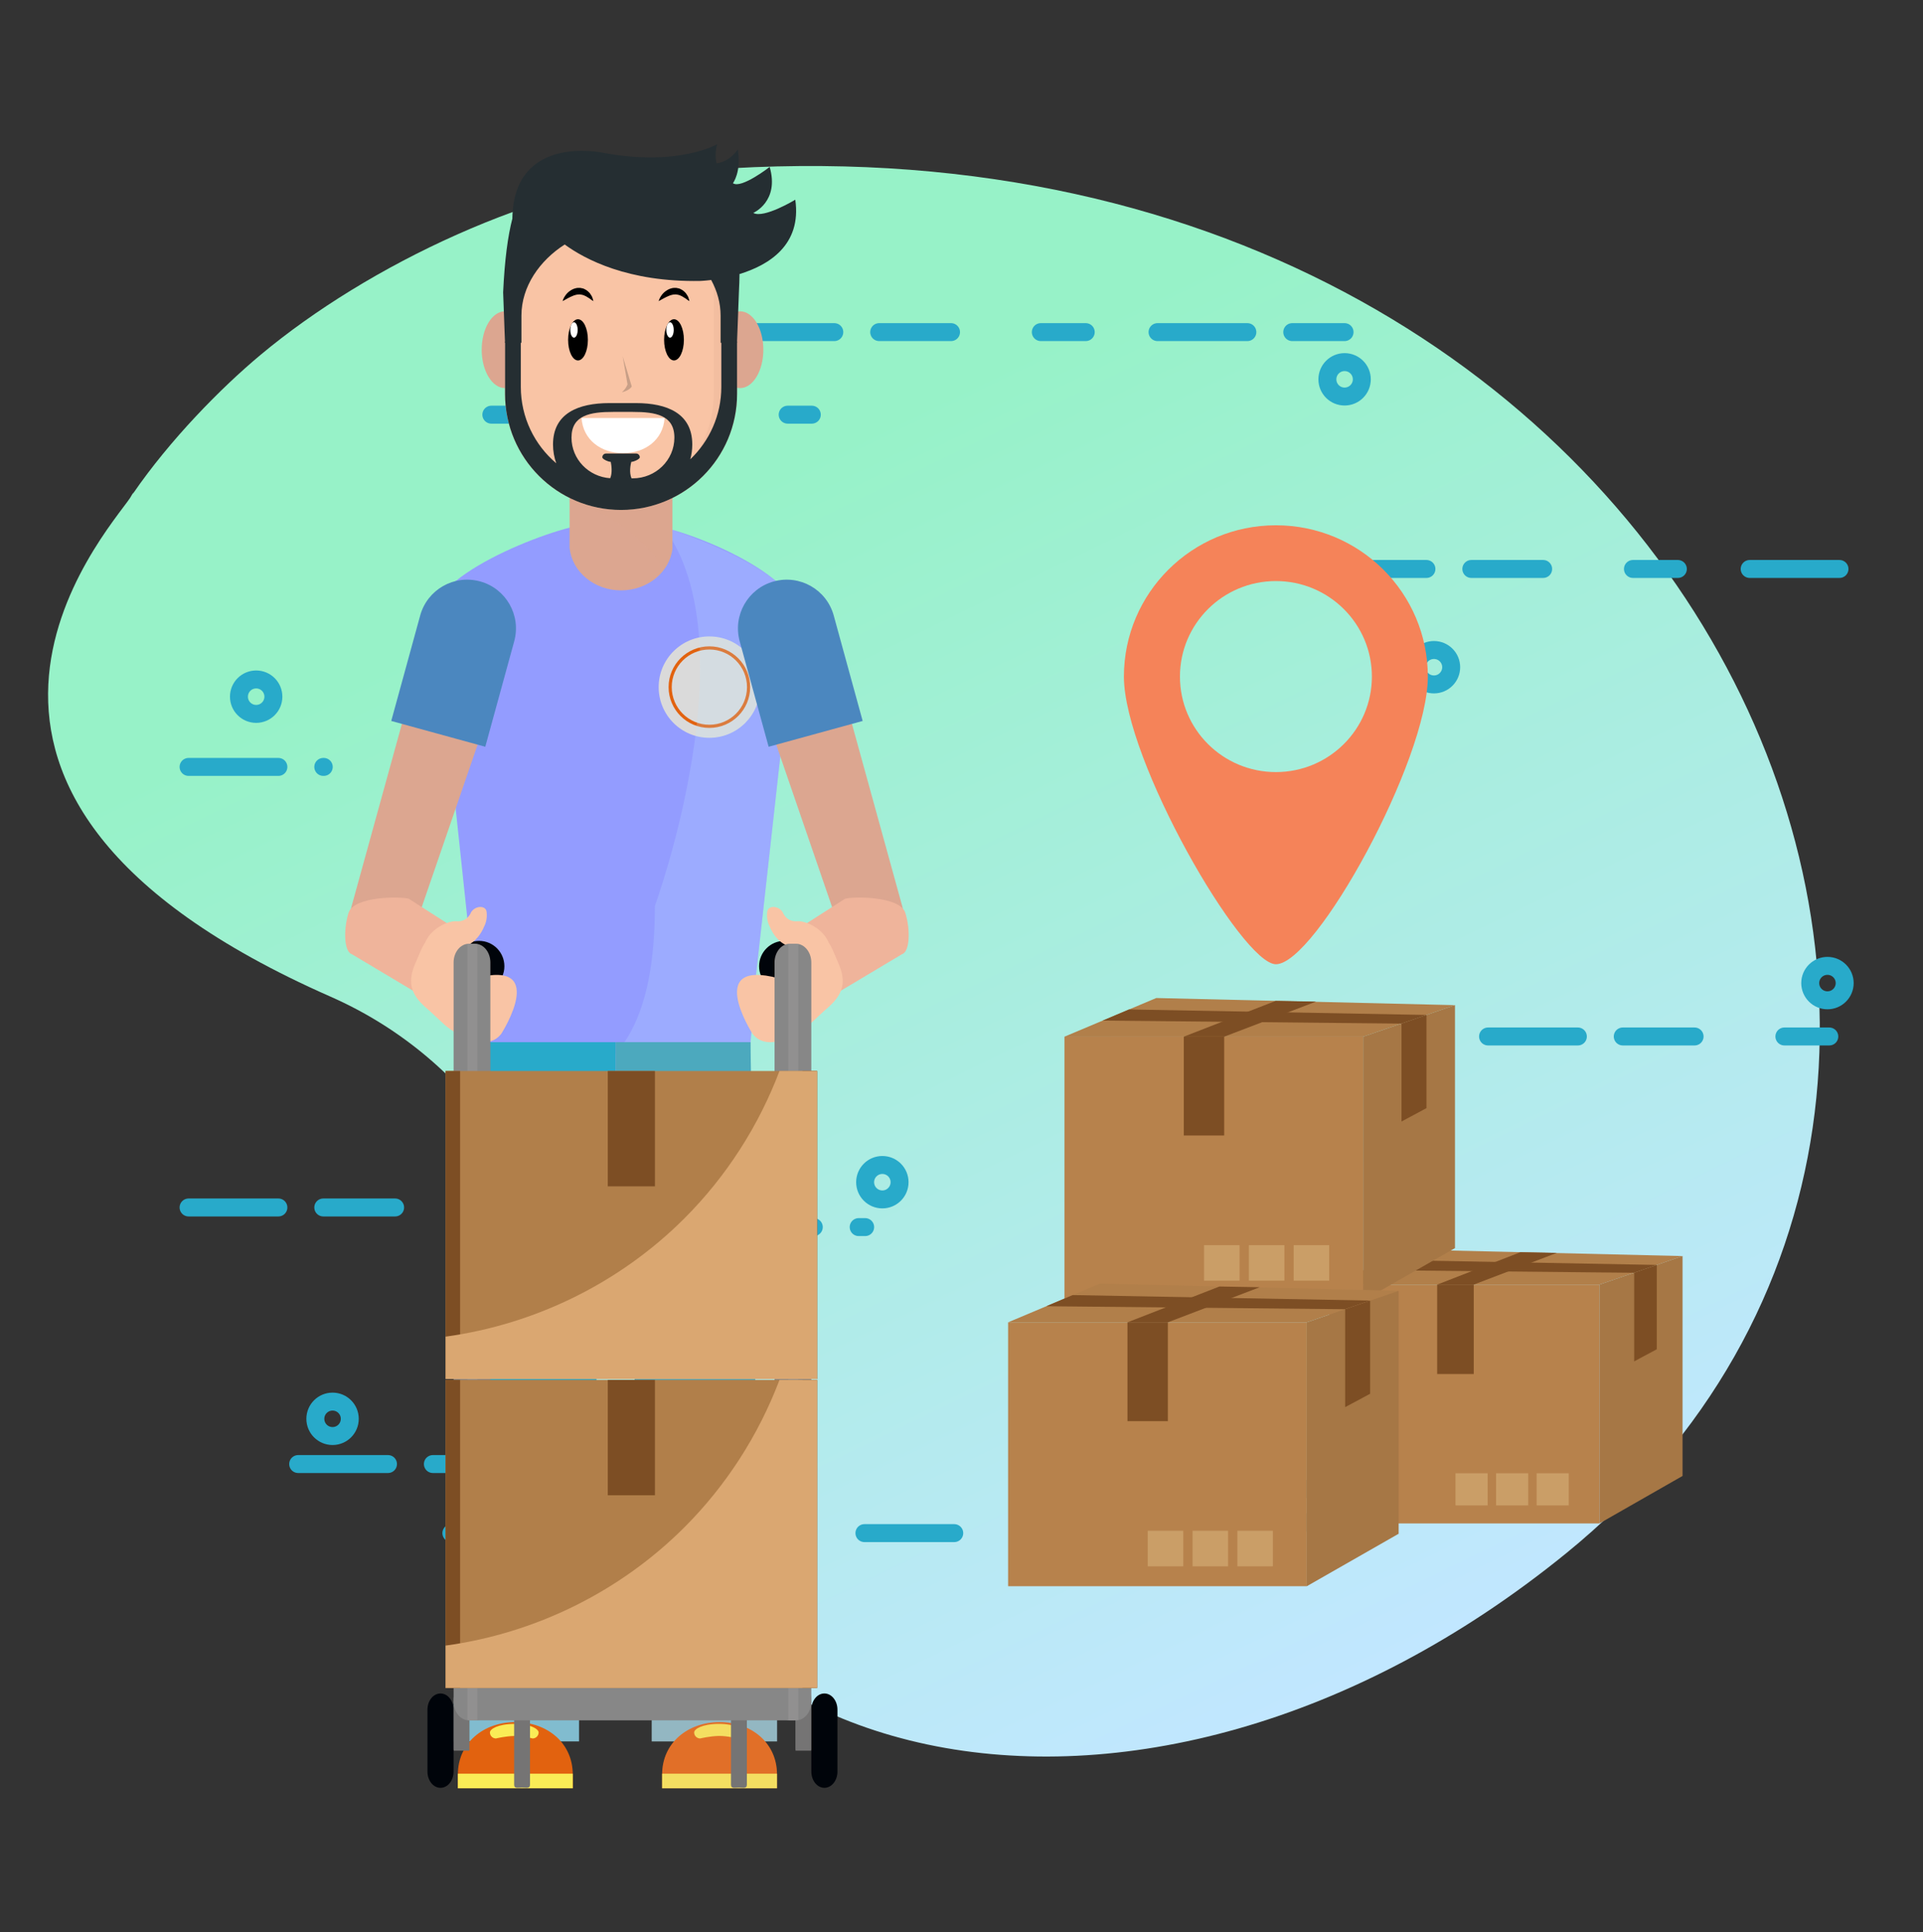 <svg width="200" height="201" viewBox="0 0 200 201" fill="none" xmlns="http://www.w3.org/2000/svg">
<rect x="0" y="0" width="200" height="201" fill="#333333" stroke="none"/>
<path d="M71.155 17.866C55.666 19.261 38.323 27.544 27.094 36.916C22.969 40.359 17.678 45.742 13.815 51.369L13.89 51.202C13.765 51.388 13.649 51.587 13.534 51.787C11.052 55.478 -13.604 82.538 34.34 103.652C49.428 110.297 58.218 124.622 59.715 139.737C64.297 185.993 118.714 197.433 162.82 161.621C222.75 112.961 175.995 8.428 71.155 17.866Z" fill="url(#paint0_linear_977_124393)"/>
<path d="M51.102 43.133H84.431" stroke="#28AACA" stroke-width="1.868" stroke-miterlimit="10" stroke-linecap="round" stroke-linejoin="round" stroke-dasharray="9.34 4.67 7.47 9.34 4.67 7.47"/>
<path d="M139.014 59.182H194.043" stroke="#28AACA" stroke-width="1.868" stroke-miterlimit="10" stroke-linecap="round" stroke-linejoin="round" stroke-dasharray="9.34 4.67 7.47 9.34 4.67 7.47"/>
<path d="M154.764 107.811H195" stroke="#28AACA" stroke-width="1.868" stroke-miterlimit="10" stroke-linecap="round" stroke-linejoin="round" stroke-dasharray="9.34 4.67 7.47 9.34 4.67 7.47"/>
<path d="M19.613 79.772H33.671" stroke="#28AACA" stroke-width="1.868" stroke-miterlimit="10" stroke-linecap="round" stroke-linejoin="round" stroke-dasharray="9.34 4.67 7.47 9.34 4.67 7.47"/>
<path d="M75.297 127.638H89.98" stroke="#28AACA" stroke-width="1.868" stroke-miterlimit="10" stroke-linecap="round" stroke-linejoin="round" stroke-dasharray="9.34 4.67 7.47 9.34 4.67 7.47"/>
<path d="M154.74 154.167H169.421" stroke="#28AACA" stroke-width="1.868" stroke-miterlimit="10" stroke-linecap="round" stroke-linejoin="round" stroke-dasharray="9.34 4.67 7.47 9.34 4.67 7.47"/>
<path d="M77.43 34.545H139.839" stroke="#28AACA" stroke-width="1.868" stroke-miterlimit="10" stroke-linecap="round" stroke-linejoin="round" stroke-dasharray="9.34 4.67 7.47 9.34 4.67 7.47"/>
<path d="M31.012 152.285H84.536" stroke="#28AACA" stroke-width="1.868" stroke-miterlimit="10" stroke-linecap="round" stroke-linejoin="round" stroke-dasharray="9.34 4.67 7.47 9.34 4.67 7.47"/>
<path d="M46.945 159.47H100.471" stroke="#28AACA" stroke-width="1.868" stroke-miterlimit="10" stroke-linecap="round" stroke-linejoin="round" stroke-dasharray="9.34 4.67 7.47 9.34 4.67 7.47"/>
<path d="M19.613 125.597H55.498" stroke="#28AACA" stroke-width="1.868" stroke-miterlimit="10" stroke-linecap="round" stroke-linejoin="round" stroke-dasharray="9.34 4.67 7.47 9.34 4.67 7.47"/>
<path d="M141.634 39.456C141.634 40.445 140.832 41.247 139.843 41.247C138.854 41.247 138.053 40.445 138.053 39.456C138.053 38.467 138.854 37.665 139.843 37.665C140.832 37.665 141.634 38.467 141.634 39.456Z" stroke="#28AACA" stroke-width="1.868" stroke-miterlimit="10" stroke-linecap="round" stroke-linejoin="round"/>
<path d="M150.929 69.4C150.929 70.389 150.127 71.192 149.137 71.192C148.148 71.192 147.346 70.389 147.346 69.4C147.346 68.411 148.148 67.61 149.137 67.61C150.127 67.61 150.929 68.411 150.929 69.4Z" stroke="#28AACA" stroke-width="1.868" stroke-miterlimit="10" stroke-linecap="round" stroke-linejoin="round"/>
<path d="M191.855 102.258C191.855 103.247 191.052 104.049 190.063 104.049C189.074 104.049 188.271 103.247 188.271 102.258C188.271 101.269 189.075 100.467 190.063 100.467C191.052 100.467 191.855 101.269 191.855 102.258Z" stroke="#28AACA" stroke-width="1.868" stroke-miterlimit="10" stroke-linecap="round" stroke-linejoin="round"/>
<path d="M93.559 122.968C93.559 123.957 92.757 124.759 91.768 124.759C90.779 124.759 89.977 123.957 89.977 122.968C89.977 121.979 90.779 121.177 91.768 121.177C92.758 121.177 93.559 121.979 93.559 122.968Z" stroke="#28AACA" stroke-width="1.868" stroke-miterlimit="10" stroke-linecap="round" stroke-linejoin="round"/>
<path d="M36.378 147.581C36.378 148.571 35.577 149.372 34.588 149.372C33.597 149.372 32.797 148.57 32.797 147.581C32.797 146.592 33.598 145.79 34.588 145.79C35.577 145.79 36.378 146.592 36.378 147.581Z" stroke="#28AACA" stroke-width="1.868" stroke-miterlimit="10" stroke-linecap="round" stroke-linejoin="round"/>
<path d="M138 156.617C138 157.606 137.198 158.408 136.21 158.408C135.219 158.408 134.418 157.606 134.418 156.617C134.418 155.627 135.219 154.825 136.21 154.825C137.198 154.825 138 155.627 138 156.617Z" stroke="#28AACA" stroke-width="1.868" stroke-miterlimit="10" stroke-linecap="round" stroke-linejoin="round"/>
<path d="M28.433 72.465C28.433 73.455 27.631 74.257 26.642 74.257C25.652 74.257 24.852 73.454 24.852 72.465C24.852 71.476 25.652 70.674 26.642 70.674C27.631 70.674 28.433 71.476 28.433 72.465Z" stroke="#28AACA" stroke-width="1.868" stroke-miterlimit="10" stroke-linecap="round" stroke-linejoin="round"/>
<path d="M166.351 133.621H138.238V158.461H166.351V133.621Z" fill="#B7824C"/>
<path d="M166.351 133.621H138.238L146.882 129.981L174.995 130.652L166.351 133.621Z" fill="#B17F4A"/>
<path d="M158.13 130.249L149.473 133.621H153.276L161.919 130.318L158.13 130.249Z" fill="#7D4E24"/>
<path d="M141.834 132.106L169.961 132.389L172.311 131.574L144.315 131.056L141.834 132.106Z" fill="#7D4E24"/>
<path d="M174.993 153.522L166.35 158.461V133.621L174.993 130.652V153.522Z" fill="#A67745"/>
<path d="M172.311 131.574L169.961 132.389V141.606L172.311 140.346V131.574Z" fill="#7D4E24"/>
<path d="M153.276 133.621H149.473V142.922H153.276V133.621Z" fill="#7D4E24"/>
<path d="M154.724 153.244H151.379V156.588H154.724V153.244Z" fill="#CA9E67"/>
<path d="M158.94 153.244H155.596V156.588H158.94V153.244Z" fill="#CA9E67"/>
<path d="M163.159 153.244H159.814V156.588H163.159V153.244Z" fill="#CA9E67"/>
<path d="M141.773 107.833H110.707V135.282H141.773V107.833Z" fill="#B7824C"/>
<path d="M141.773 107.833H110.707L120.257 103.81L151.324 104.552L141.773 107.833Z" fill="#B17F4A"/>
<path d="M132.684 104.107L123.117 107.832H127.32L136.872 104.183L132.684 104.107Z" fill="#7D4E24"/>
<path d="M114.68 106.158L145.762 106.471L148.358 105.571L117.421 104.999L114.68 106.158Z" fill="#7D4E24"/>
<path d="M151.324 129.824L141.773 135.282V107.833L151.324 104.552V129.824Z" fill="#A67745"/>
<path d="M148.358 105.571L145.762 106.471V116.656L148.358 115.264V105.571Z" fill="#7D4E24"/>
<path d="M127.32 107.833H123.117V118.11H127.32V107.833Z" fill="#7D4E24"/>
<path d="M128.921 129.517H125.227V133.212H128.921V129.517Z" fill="#CA9E67"/>
<path d="M133.582 129.517H129.887V133.212H133.582V129.517Z" fill="#CA9E67"/>
<path d="M138.242 129.517H134.547V133.212H138.242V129.517Z" fill="#CA9E67"/>
<path d="M135.914 137.543H104.848V164.993H135.914V137.543Z" fill="#B7824C"/>
<path d="M135.914 137.543H104.848L114.4 133.521L145.465 134.263L135.914 137.543Z" fill="#B17F4A"/>
<path d="M126.828 133.818L117.262 137.543H121.464L131.015 133.893L126.828 133.818Z" fill="#7D4E24"/>
<path d="M108.82 135.869L139.902 136.181L142.498 135.282L111.561 134.709L108.82 135.869Z" fill="#7D4E24"/>
<path d="M145.465 159.535L135.914 164.993V137.543L145.465 134.263V159.535Z" fill="#A67745"/>
<path d="M142.498 135.282L139.902 136.181V146.367L142.498 144.975V135.282Z" fill="#7D4E24"/>
<path d="M121.464 137.543H117.262V147.822H121.464V137.543Z" fill="#7D4E24"/>
<path d="M123.066 159.228H119.371V162.923H123.066V159.228Z" fill="#CA9E67"/>
<path d="M127.726 159.228H124.031V162.923H127.726V159.228Z" fill="#CA9E67"/>
<path d="M132.384 159.228H128.688V162.923H132.384V159.228Z" fill="#CA9E67"/>
<path d="M116.891 70.376C116.891 79.067 129.172 100.298 132.699 100.297C136.838 100.294 148.501 79.067 148.501 70.376C148.501 61.684 141.429 54.638 132.699 54.638C123.972 54.638 116.891 61.684 116.891 70.376ZM122.719 70.376C122.719 64.887 127.187 60.44 132.699 60.44C138.212 60.44 142.682 64.887 142.682 70.376C142.682 75.864 138.212 80.31 132.699 80.31C127.187 80.31 122.719 75.864 122.719 70.376Z" fill="#F58359"/>
<path d="M78.243 104.901C78.243 113.773 74.962 120.964 66.091 120.964H61.95C53.08 120.964 49.602 113.773 49.602 104.901L45.223 63.73C45.223 59.384 59.013 54.242 61.95 54.458H66.091C69.914 54.242 82.818 59.51 82.818 63.73L78.243 104.901Z" fill="#939CFF"/>
<path d="M43.324 95.922C42.607 98.24 41.02 99.81 38.702 99.091C36.384 98.374 35.96 96.183 36.677 93.865L44.519 65.432C45.238 63.114 47.696 61.816 50.014 62.534C52.334 63.252 53.633 65.713 52.914 68.031L43.324 95.922Z" fill="#DCA690"/>
<path d="M47.368 96.59C48.182 96.842 48.674 97.592 48.131 99.345C47.589 101.097 44.483 103.729 43.668 103.477L36.593 99.251C35.778 99 35.703 96.709 36.248 94.955C36.791 93.202 41.703 93.234 42.52 93.487L47.368 96.59Z" fill="#EFB49B"/>
<path d="M68.504 71.472C68.504 74.385 70.865 76.745 73.777 76.745C76.69 76.745 79.051 74.385 79.051 71.472C79.051 68.56 76.69 66.199 73.777 66.199C70.865 66.199 68.504 68.56 68.504 71.472Z" fill="#DADADA"/>
<path d="M69.535 71.472C69.535 73.816 71.435 75.716 73.777 75.716C76.122 75.716 78.021 73.816 78.021 71.472C78.021 69.128 76.122 67.229 73.777 67.229C71.435 67.229 69.535 69.129 69.535 71.472ZM69.865 71.472C69.865 69.312 71.616 67.56 73.777 67.56C75.937 67.56 77.69 69.312 77.69 71.472C77.69 73.633 75.937 75.385 73.777 75.385C71.616 75.385 69.865 73.633 69.865 71.472Z" fill="#E2620F"/>
<path opacity="0.2" d="M68.976 54.799C78.086 66.886 68.111 94.232 68.111 94.232C68.111 105.757 64.634 112.948 55.763 112.948H51.623C51.586 112.948 51.552 112.946 51.516 112.945C54.005 117.738 56.013 120.964 61.952 120.964H66.093C74.964 120.964 78.245 113.773 78.245 104.902L82.82 63.73C82.821 60.62 75.967 57.041 68.976 54.799Z" fill="#C0EAFF"/>
<path d="M58.592 178.399H49.012L49.794 108.406H64.022V123.446L58.592 178.399Z" fill="#28AACA"/>
<path d="M69.453 178.399H79.034L78.056 108.406H64.023V123.446L69.453 178.399Z" fill="#28AACA"/>
<path d="M60.222 176.966H47.188V181.137H60.222V176.966Z" fill="#81BCCF"/>
<path d="M80.82 176.966H67.785V181.137H80.82V176.966Z" fill="#81BCCF"/>
<path d="M59.57 186.01V184.581C59.57 181.281 56.895 179.127 53.595 179.127C50.296 179.127 47.621 181.282 47.621 184.581V186.01H59.57Z" fill="#E2620F"/>
<path d="M59.57 184.494H47.621V186.01H59.57V184.494Z" fill="#FAEC56"/>
<path d="M56.019 180.203C56.019 180.549 55.737 180.83 55.391 180.83C55.391 180.83 54.439 180.549 53.486 180.57C52.534 180.592 51.581 180.83 51.581 180.83C51.234 180.83 50.953 180.549 50.953 180.203C50.953 179.856 51.763 179.332 53.465 179.315C55.166 179.298 56.019 179.856 56.019 180.203Z" fill="#FAEC56"/>
<path d="M80.813 186.01V184.581C80.813 181.281 78.138 179.127 74.838 179.127C71.539 179.127 68.863 181.282 68.863 184.581V186.01H80.813Z" fill="#E2620F"/>
<path d="M80.812 184.494H68.863V186.01H80.812V184.494Z" fill="#FAEC56"/>
<path d="M77.26 180.203C77.26 180.549 76.979 180.83 76.633 180.83C76.633 180.83 75.68 180.549 74.728 180.57C73.775 180.592 72.823 180.83 72.823 180.83C72.476 180.83 72.195 180.549 72.195 180.203C72.195 179.856 73.005 179.332 74.707 179.315C76.408 179.298 77.26 179.856 77.26 180.203Z" fill="#FAEC56"/>
<path opacity="0.2" d="M78.052 108.405H64.019V123.446L69.308 176.965H67.779V181.137H70.102C69.343 182.02 68.885 183.162 68.866 184.494H68.864V184.581V186.01H80.813V184.581V184.494H80.811C80.791 183.162 80.334 182.02 79.576 181.137H80.813V176.965H79.07L78.052 108.405Z" fill="#DCA690"/>
<path d="M50.471 77.675L53.48 66.708C54.222 64.007 52.633 61.217 49.932 60.476C47.232 59.735 44.441 61.324 43.7 64.024L40.691 74.992L50.471 77.675Z" fill="#4B87BF"/>
<path d="M69.934 57.024V47.866H59.238V57.024H59.244C59.514 59.486 61.805 61.409 64.592 61.409C67.38 61.409 69.671 59.486 69.941 57.024L69.934 57.024Z" fill="#DCA690"/>
<path opacity="0.2" d="M69.168 59.12C69.586 58.506 69.858 57.803 69.941 57.05H69.934V47.892H59.238V52.248C63.1 53.016 66.629 55.777 69.168 59.12Z" fill="#DCA690"/>
<path d="M79.391 36.376C79.391 38.582 78.305 40.37 76.965 40.37C75.625 40.37 74.539 38.582 74.539 36.376C74.539 34.169 75.625 32.38 76.965 32.38C78.305 32.38 79.391 34.169 79.391 36.376Z" fill="#DCA690"/>
<path d="M54.95 36.376C54.95 38.582 53.863 40.37 52.523 40.37C51.183 40.37 50.098 38.582 50.098 36.376C50.098 34.169 51.183 32.38 52.523 32.38C53.863 32.38 54.95 34.169 54.95 36.376Z" fill="#DCA690"/>
<path d="M76.654 40.978C76.654 47.642 71.252 53.044 64.589 53.044C57.925 53.044 52.523 47.642 52.523 40.978V30.405C52.523 23.741 57.926 18.339 64.589 18.339C71.253 18.339 76.654 23.741 76.654 30.405V40.978Z" fill="#F9C4A5"/>
<path opacity="0.2" d="M64.59 18.179C64.057 18.179 63.533 18.217 63.02 18.283C69.289 18.717 74.241 23.938 74.241 30.317V40.89C74.241 47.021 69.667 52.08 63.746 52.851C64.025 52.87 64.305 52.883 64.59 52.883C71.253 52.883 76.655 47.481 76.655 40.818V30.244C76.655 23.581 71.253 18.179 64.59 18.179Z" fill="#DCA690"/>
<path d="M61.143 35.349C61.143 36.532 60.682 37.491 60.114 37.491C59.547 37.491 59.086 36.532 59.086 35.349C59.086 34.165 59.546 33.206 60.114 33.206C60.682 33.207 61.143 34.165 61.143 35.349Z" fill="black"/>
<path d="M60.08 34.321C60.08 34.763 59.909 35.121 59.696 35.121C59.484 35.121 59.312 34.763 59.312 34.321C59.312 33.879 59.484 33.521 59.696 33.521C59.908 33.521 60.08 33.879 60.08 34.321Z" fill="white"/>
<path d="M71.127 35.349C71.127 36.532 70.666 37.491 70.098 37.491C69.531 37.491 69.07 36.532 69.07 35.349C69.07 34.165 69.531 33.206 70.098 33.206C70.667 33.207 71.127 34.165 71.127 35.349Z" fill="black"/>
<path d="M70.069 34.321C70.069 34.763 69.897 35.121 69.685 35.121C69.472 35.121 69.301 34.763 69.301 34.321C69.301 33.879 69.472 33.521 69.685 33.521C69.897 33.521 70.069 33.879 70.069 34.321Z" fill="white"/>
<path d="M60.484 43.481C60.63 45.74 62.507 47.137 64.802 47.137C67.098 47.137 68.974 45.74 69.12 43.481H60.484Z" fill="white"/>
<path d="M58.516 31.322C58.516 31.322 58.569 31.05 58.807 30.724C58.926 30.563 59.085 30.382 59.308 30.237C59.414 30.16 59.543 30.097 59.676 30.041C59.817 30 59.961 29.946 60.119 29.947C60.197 29.946 60.275 29.942 60.352 29.947C60.429 29.959 60.505 29.978 60.58 29.994C60.735 30.017 60.855 30.116 60.982 30.174C61.099 30.247 61.19 30.346 61.28 30.428C61.366 30.513 61.42 30.615 61.477 30.699C61.598 30.864 61.63 31.038 61.67 31.145C61.703 31.257 61.714 31.322 61.714 31.322C61.714 31.322 61.653 31.287 61.558 31.224C61.459 31.166 61.349 31.055 61.191 30.971C61.114 30.928 61.039 30.87 60.957 30.826C60.87 30.791 60.785 30.746 60.7 30.708C60.608 30.691 60.523 30.646 60.432 30.644C60.387 30.639 60.342 30.635 60.298 30.625L60.161 30.632C60.069 30.623 59.975 30.663 59.88 30.673C59.787 30.708 59.687 30.72 59.595 30.767C59.406 30.837 59.228 30.936 59.067 31.017C58.736 31.199 58.516 31.322 58.516 31.322Z" fill="black"/>
<path d="M68.504 31.322C68.504 31.322 68.558 31.05 68.795 30.724C68.914 30.563 69.074 30.382 69.297 30.238C69.403 30.16 69.531 30.097 69.665 30.041C69.805 30 69.949 29.946 70.108 29.947C70.185 29.946 70.263 29.942 70.341 29.947C70.418 29.959 70.494 29.978 70.569 29.994C70.723 30.017 70.844 30.116 70.971 30.174C71.088 30.247 71.179 30.346 71.269 30.428C71.354 30.513 71.409 30.615 71.466 30.699C71.588 30.864 71.619 31.038 71.659 31.145C71.692 31.257 71.704 31.322 71.704 31.322C71.704 31.322 71.642 31.287 71.547 31.224C71.448 31.166 71.338 31.055 71.18 30.971C71.103 30.928 71.029 30.87 70.946 30.826C70.859 30.791 70.774 30.746 70.689 30.708C70.598 30.691 70.512 30.646 70.421 30.644C70.376 30.639 70.331 30.635 70.287 30.625L70.15 30.632C70.059 30.623 69.965 30.663 69.87 30.673C69.777 30.708 69.676 30.72 69.585 30.767C69.395 30.838 69.218 30.936 69.056 31.017C68.725 31.199 68.504 31.322 68.504 31.322Z" fill="black"/>
<path d="M64.761 37.062C64.761 37.062 65.508 39.513 65.704 40.195C65.704 40.195 65.541 40.585 64.664 40.812C64.664 40.812 65.075 40.496 65.265 39.984L64.761 37.062Z" fill="#C89F87"/>
<path d="M82.713 20.773C82.713 20.773 79.43 22.765 78.343 22.146C78.343 22.146 81.089 20.965 80.05 17.364C80.05 17.364 77.084 19.673 76.228 19.054C76.228 19.054 77.126 17.886 76.737 15.55C76.737 15.55 75.941 16.808 74.528 16.992C74.528 16.992 74.269 16.031 74.594 15C74.594 15 70.566 17.364 62.707 15.893C62.707 15.893 53.477 13.876 53.289 22.628C53.288 22.661 53.291 22.692 53.292 22.724C52.813 24.557 52.485 27.045 52.328 30.404L52.522 35.654H54.231V32.834C54.231 29.797 56.124 27.104 58.732 25.432C60.823 26.962 65.323 29.365 72.839 29.224C72.839 29.224 73.276 29.21 73.966 29.125C74.585 30.26 74.945 31.514 74.945 32.835V35.655H76.653L76.849 30.405C76.885 29.736 76.906 29.105 76.913 28.506C79.926 27.587 83.394 25.5 82.713 20.773Z" fill="#252E32"/>
<path d="M75.02 35.531V40.238C75.02 43.204 73.78 45.878 71.793 47.776C71.927 47.285 72 46.767 72 46.232C72 42.995 69.376 41.929 66.138 41.929H63.378C60.14 41.929 57.516 42.995 57.516 46.232C57.516 46.919 57.635 47.578 57.852 48.189C55.598 46.276 54.167 43.425 54.167 40.238V35.531H52.527V40.977C52.527 47.641 57.93 53.043 64.593 53.043C71.257 53.043 76.658 47.641 76.658 40.977V35.531H75.02ZM65.808 49.756H65.681C65.418 49.144 65.58 48.341 65.657 48.044C65.872 48.044 66.542 47.778 66.542 47.564C66.542 47.348 66.368 47.174 66.152 47.174H63.035C62.819 47.174 62.645 47.348 62.645 47.564C62.645 47.778 63.307 48.044 63.523 48.044C63.584 48.35 63.715 49.189 63.463 49.744C61.214 49.59 59.438 47.759 59.438 45.521C59.438 43.182 61.377 42.845 63.769 42.845H65.808C68.2 42.845 70.139 43.182 70.139 45.521C70.139 47.86 68.2 49.756 65.808 49.756Z" fill="#252E32"/>
<path d="M87.098 184.274C87.098 185.207 86.49 185.963 85.74 185.963C84.99 185.963 84.383 185.207 84.383 184.274V177.837C84.383 176.905 84.99 176.148 85.74 176.148C86.49 176.148 87.098 176.904 87.098 177.837V184.274Z" fill="#00040A"/>
<path d="M47.173 184.274C47.173 185.207 46.565 185.963 45.815 185.963C45.065 185.963 44.457 185.207 44.457 184.274V177.837C44.457 176.905 45.065 176.148 45.815 176.148C46.565 176.148 47.173 176.904 47.173 177.837V184.274Z" fill="#00040A"/>
<path d="M55.123 185.626C55.123 186.081 54.753 185.943 54.298 185.943C53.841 185.943 53.473 186.081 53.473 185.626V178.045C53.473 177.591 53.841 177.565 54.298 177.565C54.753 177.565 55.123 177.591 55.123 178.045V185.626Z" fill="#757474"/>
<path d="M77.678 185.626C77.678 186.081 77.308 185.943 76.852 185.943C76.397 185.943 76.027 186.081 76.027 185.626V178.045C76.027 177.591 76.397 177.565 76.852 177.565C77.308 177.565 77.678 177.591 77.678 178.045V185.626Z" fill="#757474"/>
<path d="M82.727 177.364V181.931C82.727 182.004 82.739 182.057 82.757 182.103H84.346C84.364 182.057 84.377 182.004 84.377 181.931V177.364H82.727Z" fill="#757474"/>
<path d="M47.176 177.364V181.931C47.176 182.004 47.188 182.057 47.206 182.103H48.796C48.814 182.057 48.827 182.004 48.827 181.931V177.364H47.176Z" fill="#757474"/>
<path d="M84.381 176.989C84.381 178.069 83.507 178.944 82.427 178.944H49.13C48.051 178.944 47.176 178.069 47.176 176.989V176.789C47.176 175.709 48.051 174.834 49.13 174.834H82.427C83.507 174.834 84.381 175.709 84.381 176.789V176.989Z" fill="#878787"/>
<path d="M52.459 100.505C52.459 101.964 51.277 103.146 49.818 103.146C48.359 103.146 47.176 101.964 47.176 100.505C47.176 99.047 48.358 97.864 49.818 97.864C51.277 97.864 52.459 99.047 52.459 100.505Z" fill="#00040A"/>
<path d="M52.145 107.516C50.678 109.451 47.668 107.798 46.27 106.624L44.718 105.178C43.319 104.004 42.115 102.772 43.133 100.358L43.756 98.905C44.774 96.493 46.614 96.24 48.011 97.414L48.61 102.001C57.511 99.143 52.145 107.516 52.145 107.516Z" fill="#F9C4A5"/>
<path d="M47.845 98.529C47.845 98.529 49.476 98.529 50.397 96.279C50.397 96.279 50.722 95.654 50.608 94.835C50.51 94.125 49.383 94.209 48.987 94.904C48.987 94.904 48.633 95.92 47.471 95.825C46.671 95.76 44.864 96.511 44.23 98.013" fill="#F9C4A5"/>
<path d="M87.082 95.922C87.798 98.241 89.385 99.81 91.704 99.092C94.022 98.374 94.446 96.183 93.728 93.865L85.887 65.433C85.168 63.114 82.709 61.817 80.391 62.535C78.072 63.253 76.772 65.713 77.491 68.031L87.082 95.922Z" fill="#DCA690"/>
<path d="M83.039 96.59C82.225 96.842 81.733 97.592 82.275 99.345C82.817 101.097 85.924 103.729 86.739 103.477L93.813 99.251C94.629 99 94.703 96.709 94.158 94.955C93.616 93.202 88.703 93.234 87.886 93.487L83.039 96.59Z" fill="#EFB49B"/>
<path d="M79.941 77.676L76.932 66.708C76.191 64.007 77.779 61.218 80.481 60.477C83.181 59.735 85.971 61.324 86.712 64.025L89.721 74.992L79.941 77.676Z" fill="#4B87BF"/>
<path d="M84.232 100.505C84.232 101.964 83.049 103.146 81.59 103.146C80.131 103.146 78.949 101.964 78.949 100.505C78.949 99.047 80.131 97.864 81.59 97.864C83.049 97.864 84.232 99.047 84.232 100.505Z" fill="#00040A"/>
<path d="M78.256 107.516C79.722 109.451 82.732 107.798 84.131 106.624L85.683 105.178C87.081 104.004 88.285 102.772 87.267 100.358L86.644 98.905C85.626 96.493 83.786 96.24 82.389 97.414L81.79 102.001C72.89 99.143 78.256 107.516 78.256 107.516Z" fill="#F9C4A5"/>
<path d="M82.556 98.529C82.556 98.529 80.926 98.529 80.005 96.279C80.005 96.279 79.68 95.654 79.793 94.835C79.892 94.125 81.018 94.209 81.414 94.904C81.414 94.904 81.768 95.92 82.931 95.825C83.731 95.76 85.538 96.511 86.171 98.013" fill="#F9C4A5"/>
<path d="M82.505 124.76C82.505 125.84 81.631 126.714 80.552 126.714H50.563C49.484 126.714 48.609 125.84 48.609 124.76V124.475C48.609 123.396 49.483 122.521 50.563 122.521H80.552C81.631 122.521 82.505 123.396 82.505 124.475V124.76Z" fill="#757474"/>
<path d="M82.505 139.968C82.505 141.047 81.631 141.922 80.552 141.922H50.563C49.484 141.922 48.609 141.047 48.609 139.968V139.683C48.609 138.604 49.483 137.728 50.563 137.728H80.552C81.631 137.728 82.505 138.604 82.505 139.683V139.968Z" fill="#757474"/>
<path d="M51.002 176.989C51.002 178.068 50.288 178.943 49.407 178.943H48.771C47.89 178.943 47.176 178.069 47.176 176.989V100.119C47.176 99.04 47.89 98.165 48.771 98.165H49.407C50.288 98.165 51.002 99.04 51.002 100.119V176.989Z" fill="#878787"/>
<path opacity="0.2" d="M49.647 98.19C49.569 98.175 49.49 98.165 49.407 98.165H48.772C48.718 98.165 48.666 98.169 48.613 98.175V178.933C48.666 178.94 48.718 178.943 48.772 178.943H49.407C49.49 178.943 49.569 178.933 49.647 178.919V98.19Z" fill="#B9B8B8"/>
<path d="M84.38 176.989C84.38 178.068 83.666 178.943 82.786 178.943H82.15C81.269 178.943 80.555 178.069 80.555 176.989V100.119C80.555 99.04 81.269 98.165 82.15 98.165H82.786C83.666 98.165 84.38 99.04 84.38 100.119V176.989Z" fill="#878787"/>
<path opacity="0.2" d="M83.026 98.19C82.948 98.175 82.868 98.165 82.787 98.165H82.151C82.097 98.165 82.044 98.169 81.992 98.175V178.933C82.044 178.94 82.097 178.943 82.151 178.943H82.787C82.868 178.943 82.948 178.933 83.026 178.919V98.19Z" fill="#B9B8B8"/>
<path d="M84.983 143.536H46.34V175.576H84.983V143.536Z" fill="#B17F4A"/>
<path d="M47.855 143.536H46.34V175.576H47.855V143.536Z" fill="#7D4E24"/>
<path d="M84.98 143.536H83.465V175.576H84.98V143.536Z" fill="#7D4E24"/>
<path d="M68.116 143.536H63.211V155.534H68.116V143.536Z" fill="#7D4E24"/>
<path d="M69.985 168.847H65.672V173.16H69.985V168.847Z" fill="#CA9E67"/>
<path d="M75.422 168.847H71.109V173.16H75.422V168.847Z" fill="#CA9E67"/>
<path d="M80.864 168.847H76.551V173.16H80.864V168.847Z" fill="#CA9E67"/>
<path d="M81.07 143.536C78.907 149.242 75.556 154.489 71.187 158.858C64.471 165.575 55.68 169.888 46.34 171.169V175.576H84.983V143.536H81.07Z" fill="#DAA771"/>
<path d="M84.983 111.402H46.34V143.442H84.983V111.402Z" fill="#B17F4A"/>
<path d="M47.855 111.402H46.34V143.442H47.855V111.402Z" fill="#7D4E24"/>
<path d="M84.98 111.402H83.465V143.442H84.98V111.402Z" fill="#7D4E24"/>
<path d="M68.116 111.402H63.211V123.399H68.116V111.402Z" fill="#7D4E24"/>
<path d="M69.985 136.712H65.672V141.026H69.985V136.712Z" fill="#CA9E67"/>
<path d="M75.422 136.712H71.109V141.026H75.422V136.712Z" fill="#CA9E67"/>
<path d="M80.864 136.712H76.551V141.026H80.864V136.712Z" fill="#CA9E67"/>
<path d="M81.07 111.402C78.907 117.107 75.556 122.355 71.187 126.724C64.471 133.44 55.68 137.753 46.34 139.034V143.442H84.983V111.403L81.07 111.402Z" fill="#DAA771"/>
<defs>
<linearGradient id="paint0_linear_977_124393" x1="86.785" y1="46.108" x2="147.747" y2="171.545" gradientUnits="userSpaceOnUse">
<stop stop-color="#97F2C8"/>
<stop offset="1" stop-color="#C1E7FF"/>
</linearGradient>
</defs>
</svg>
